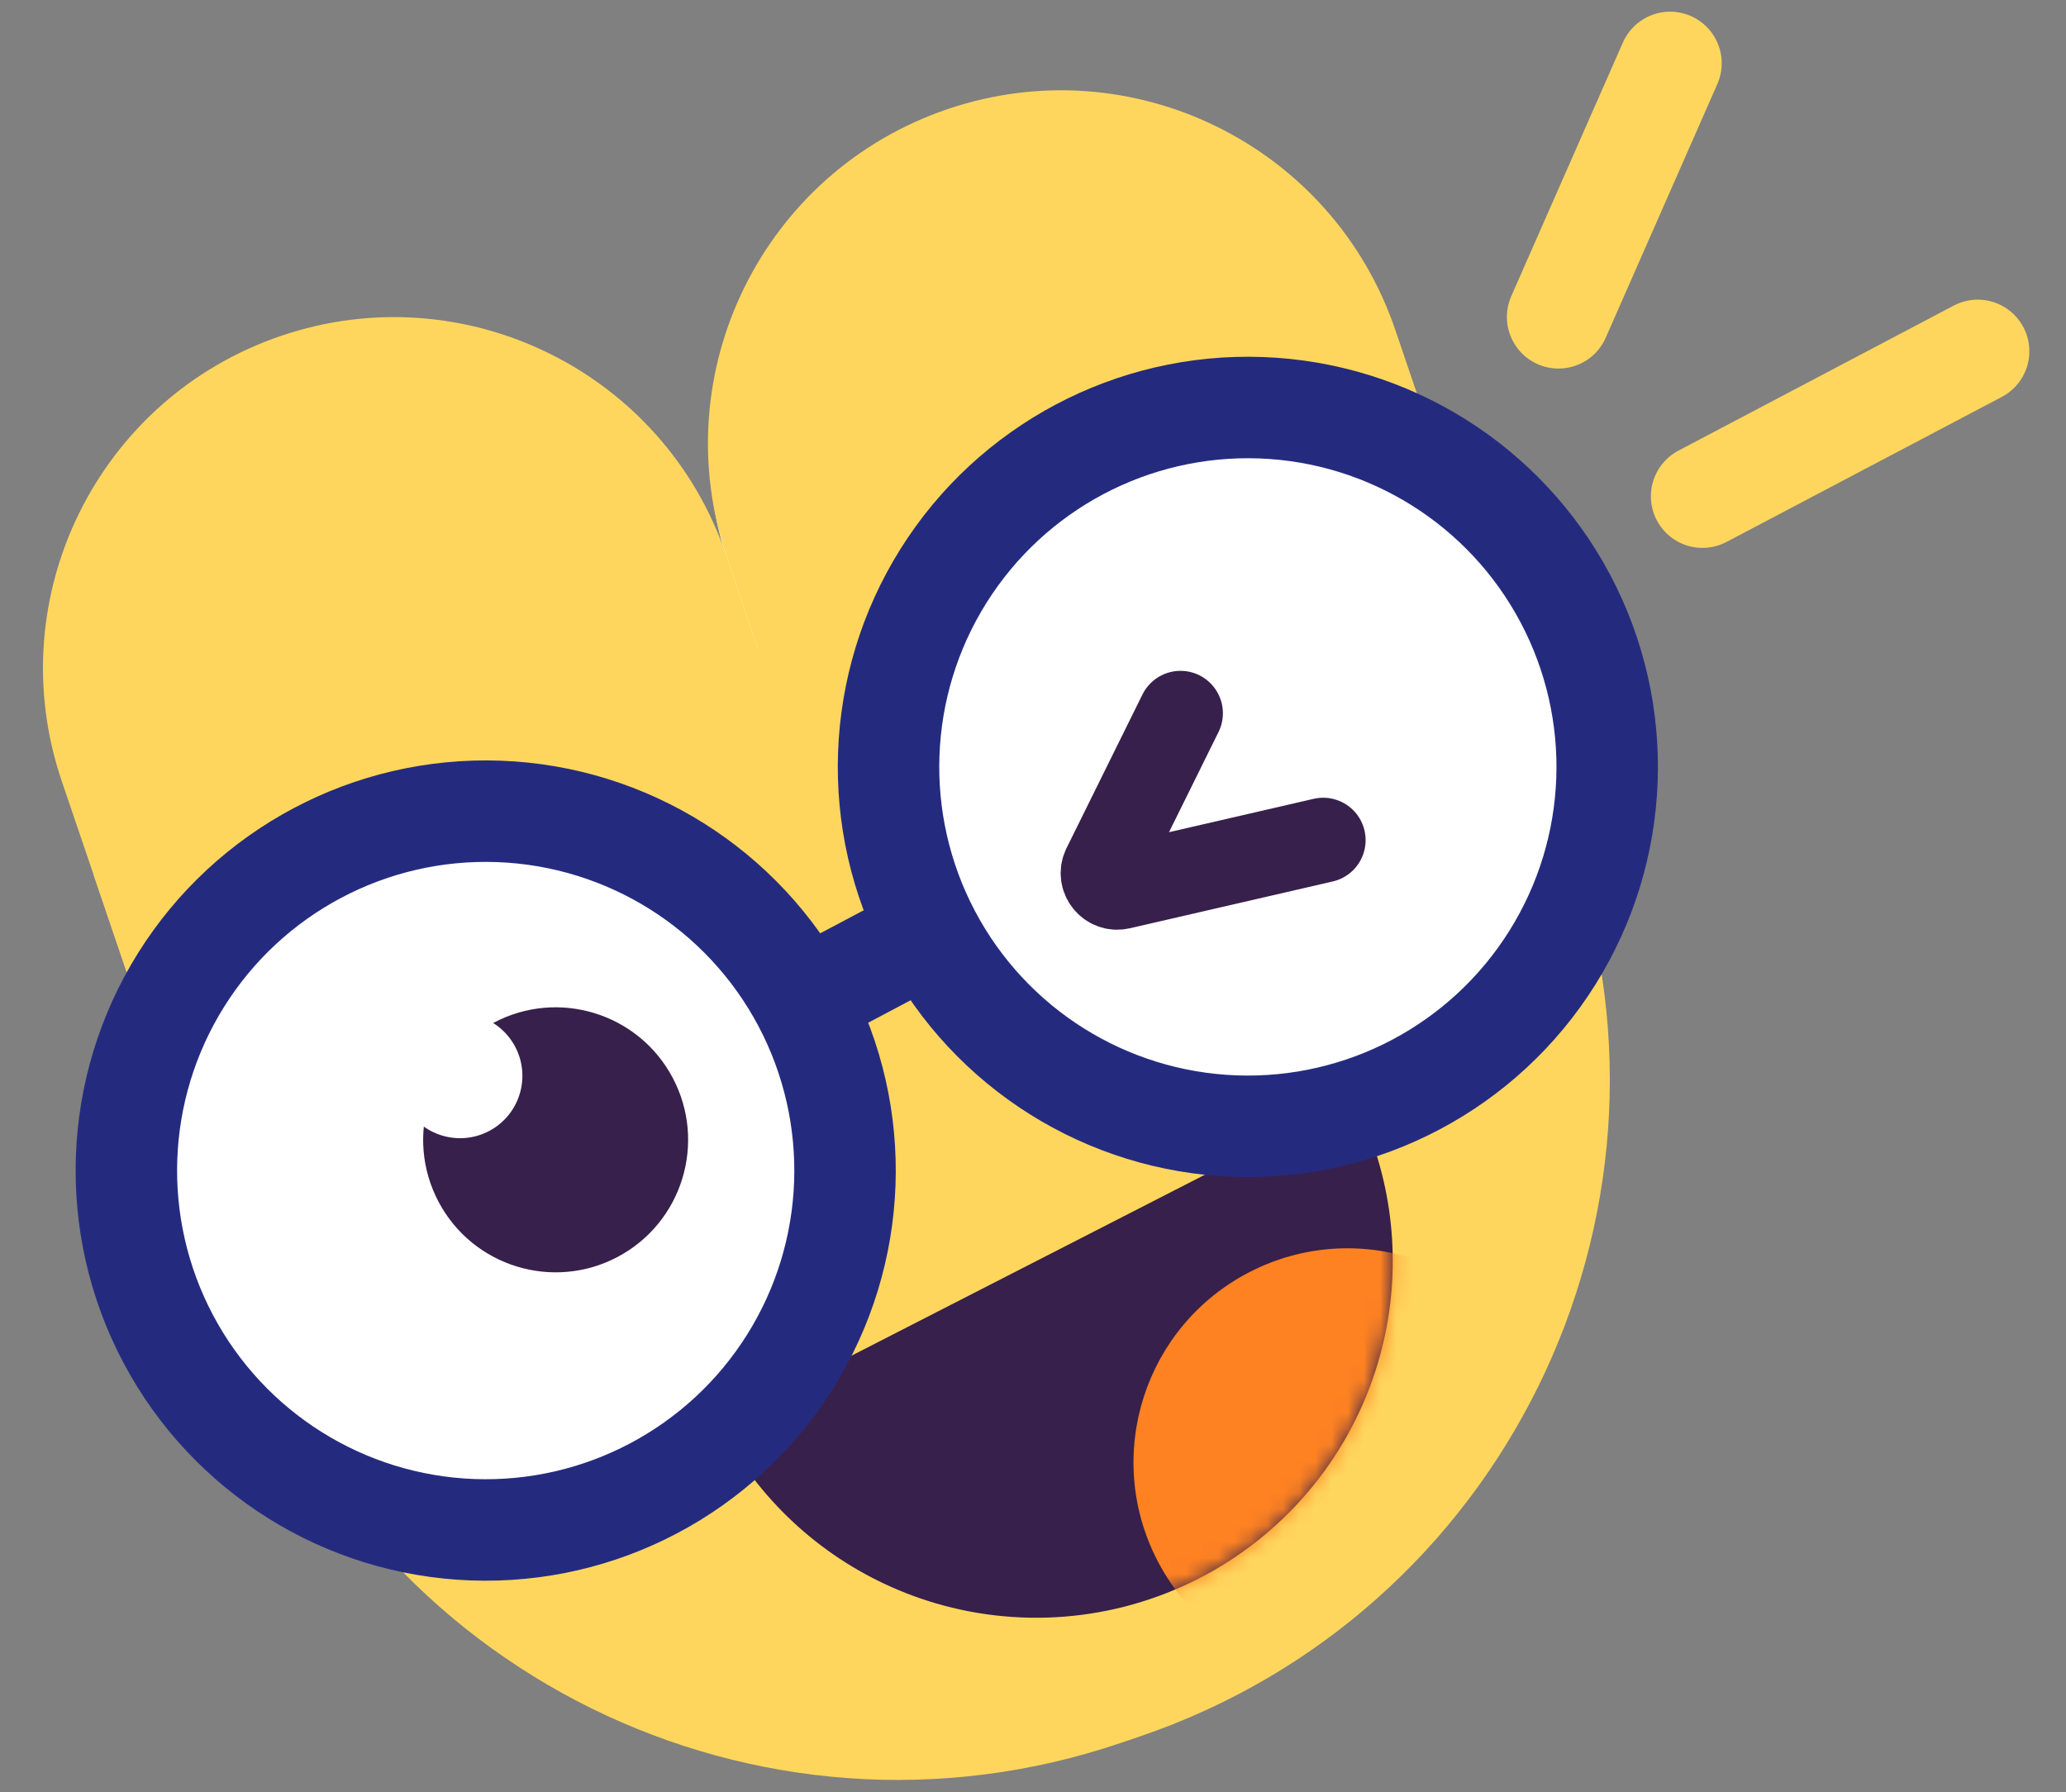 <svg width="128" height="111" viewBox="0 0 128 111" fill="none" xmlns="http://www.w3.org/2000/svg">
<rect x="0" y="0" width="128" height="111" fill="#808080" stroke="none"/>
<g clip-path="url(#clip0_5438_13279)">
<path d="M6.562 54.312L87.655 26.73L96.665 53.22C104.176 75.303 92.363 99.294 70.28 106.805L69.156 107.187C47.073 114.698 23.082 102.885 15.571 80.802L6.562 54.312Z" fill="white"/>
<path d="M16.567 83.728L57.039 69.963L45.098 34.855C41.297 23.679 29.155 17.701 17.979 21.502V21.502C6.803 25.303 0.825 37.445 4.626 48.621L16.567 83.728Z" fill="white"/>
<path d="M57.039 69.963L97.754 56.114L85.855 21.128C82.031 9.885 69.816 3.871 58.573 7.695V7.695C47.33 11.519 41.315 23.734 45.139 34.977L57.039 69.963Z" fill="white"/>
<path d="M81.025 69.12C82.291 68.472 83.859 68.969 84.352 70.303C86.036 74.85 86.158 79.856 84.654 84.517C82.884 89.999 79.01 94.554 73.882 97.179C68.754 99.804 62.794 100.285 57.312 98.516C52.651 97.011 48.661 93.985 45.956 89.962C45.163 88.781 45.676 87.219 46.942 86.57L63.983 77.845L81.025 69.12Z" fill="#37204B"/>
<mask id="mask0_5438_13279" style="mask-type:alpha" maskUnits="userSpaceOnUse" x="44" y="67" width="42" height="33">
<path d="M83.317 67.947C85.942 73.074 86.423 79.035 84.654 84.517C82.884 89.999 79.01 94.554 73.882 97.179C68.754 99.804 62.794 100.285 57.312 98.516C51.83 96.746 47.275 92.872 44.65 87.744L63.983 77.845L83.317 67.947Z" fill="#37204B"/>
</mask>
<g mask="url(#mask0_5438_13279)">
<circle cx="82.946" cy="90.1" r="13.032" transform="rotate(-27.112 82.946 90.1)" fill="#F46D0C"/>
</g>
<circle cx="30.452" cy="72.335" r="21.889" transform="rotate(-27.903 30.452 72.335)" fill="white" stroke="#242B7F" stroke-width="6.181"/>
<circle cx="76.879" cy="47.749" r="21.889" transform="rotate(-27.903 76.879 47.749)" fill="white" stroke="#242B7F" stroke-width="6.181"/>
<rect x="50.502" y="58.059" width="3.605" height="6.181" transform="rotate(-27.903 50.502 58.059)" fill="#242B7F"/>
<circle cx="34.71" cy="70.447" r="8.069" transform="rotate(-27.907 34.71 70.447)" fill="#37204B"/>
<circle cx="28.886" cy="66.552" r="3.797" transform="rotate(-27.907 28.886 66.552)" fill="white"/>
<path d="M72.773 44.483L68.147 53.84C67.825 54.491 68.404 55.224 69.112 55.06L81.466 52.211" stroke="#37204B" stroke-width="5.166" stroke-linecap="round"/>
<path d="M5.796 54.178L88.274 26.125L97.438 53.066C105.077 75.527 93.062 99.927 70.602 107.567L69.46 107.955C46.999 115.594 22.599 103.58 14.96 81.12L5.796 54.178Z" fill="#FFD65D"/>
<path d="M15.972 84.096L57.135 70.095L44.989 34.388C41.123 23.021 28.774 16.94 17.408 20.806V20.806C6.041 24.673 -0.04 37.021 3.827 48.388L15.972 84.096Z" fill="#FFD65D"/>
<path d="M57.135 70.096L98.546 56.011L86.443 20.427C82.553 8.992 70.13 2.875 58.695 6.764V6.764C47.26 10.654 41.142 23.077 45.032 34.512L57.135 70.096Z" fill="#FFD65D"/>
<path d="M81.53 69.243C82.818 68.584 84.412 69.089 84.914 70.446C86.627 75.07 86.751 80.162 85.221 84.902C83.421 90.478 79.48 95.111 74.265 97.781C69.05 100.451 62.988 100.94 57.412 99.14C52.672 97.61 48.613 94.533 45.862 90.44C45.056 89.239 45.577 87.65 46.865 86.991L64.198 78.117L81.53 69.243Z" fill="#37204B"/>
<mask id="mask1_5438_13279" style="mask-type:alpha" maskUnits="userSpaceOnUse" x="44" y="68" width="43" height="33">
<path d="M83.862 68.051C86.532 73.266 87.021 79.328 85.221 84.904C83.421 90.48 79.48 95.112 74.265 97.782C69.05 100.452 62.988 100.941 57.412 99.142C51.836 97.342 47.204 93.401 44.533 88.186L64.198 78.118L83.862 68.051Z" fill="#37204B"/>
</mask>
<g mask="url(#mask1_5438_13279)">
<circle cx="83.484" cy="90.581" r="13.255" transform="rotate(-27.112 83.484 90.581)" fill="#FE8222"/>
</g>
<circle cx="30.092" cy="72.508" r="22.263" transform="rotate(-27.903 30.092 72.508)" fill="white" stroke="#242B7F" stroke-width="6.286"/>
<circle cx="77.312" cy="47.504" r="22.263" transform="rotate(-27.903 77.312 47.504)" fill="white" stroke="#242B7F" stroke-width="6.286"/>
<rect x="50.484" y="57.988" width="3.667" height="6.286" transform="rotate(-27.903 50.484 57.988)" fill="#242B7F"/>
<circle cx="34.425" cy="70.604" r="8.207" transform="rotate(-27.907 34.425 70.604)" fill="#37204B"/>
<circle cx="28.503" cy="66.641" r="3.862" transform="rotate(-27.907 28.503 66.641)" fill="white"/>
<path d="M73.138 44.181L68.433 53.698C68.106 54.36 68.695 55.105 69.415 54.939L81.98 52.041" stroke="#37204B" stroke-width="5.254" stroke-linecap="round"/>
<path d="M103.473 3.92L96.557 19.633" stroke="#FFD65D" stroke-width="6.392" stroke-linecap="round"/>
<path d="M122.533 21.758L105.477 30.742" stroke="#FFD65D" stroke-width="6.392" stroke-linecap="round"/>
</g>
<defs>
<clipPath id="clip0_5438_13279">
<rect width="127.846" height="110.8" fill="white"/>
</clipPath>
</defs>
</svg>
